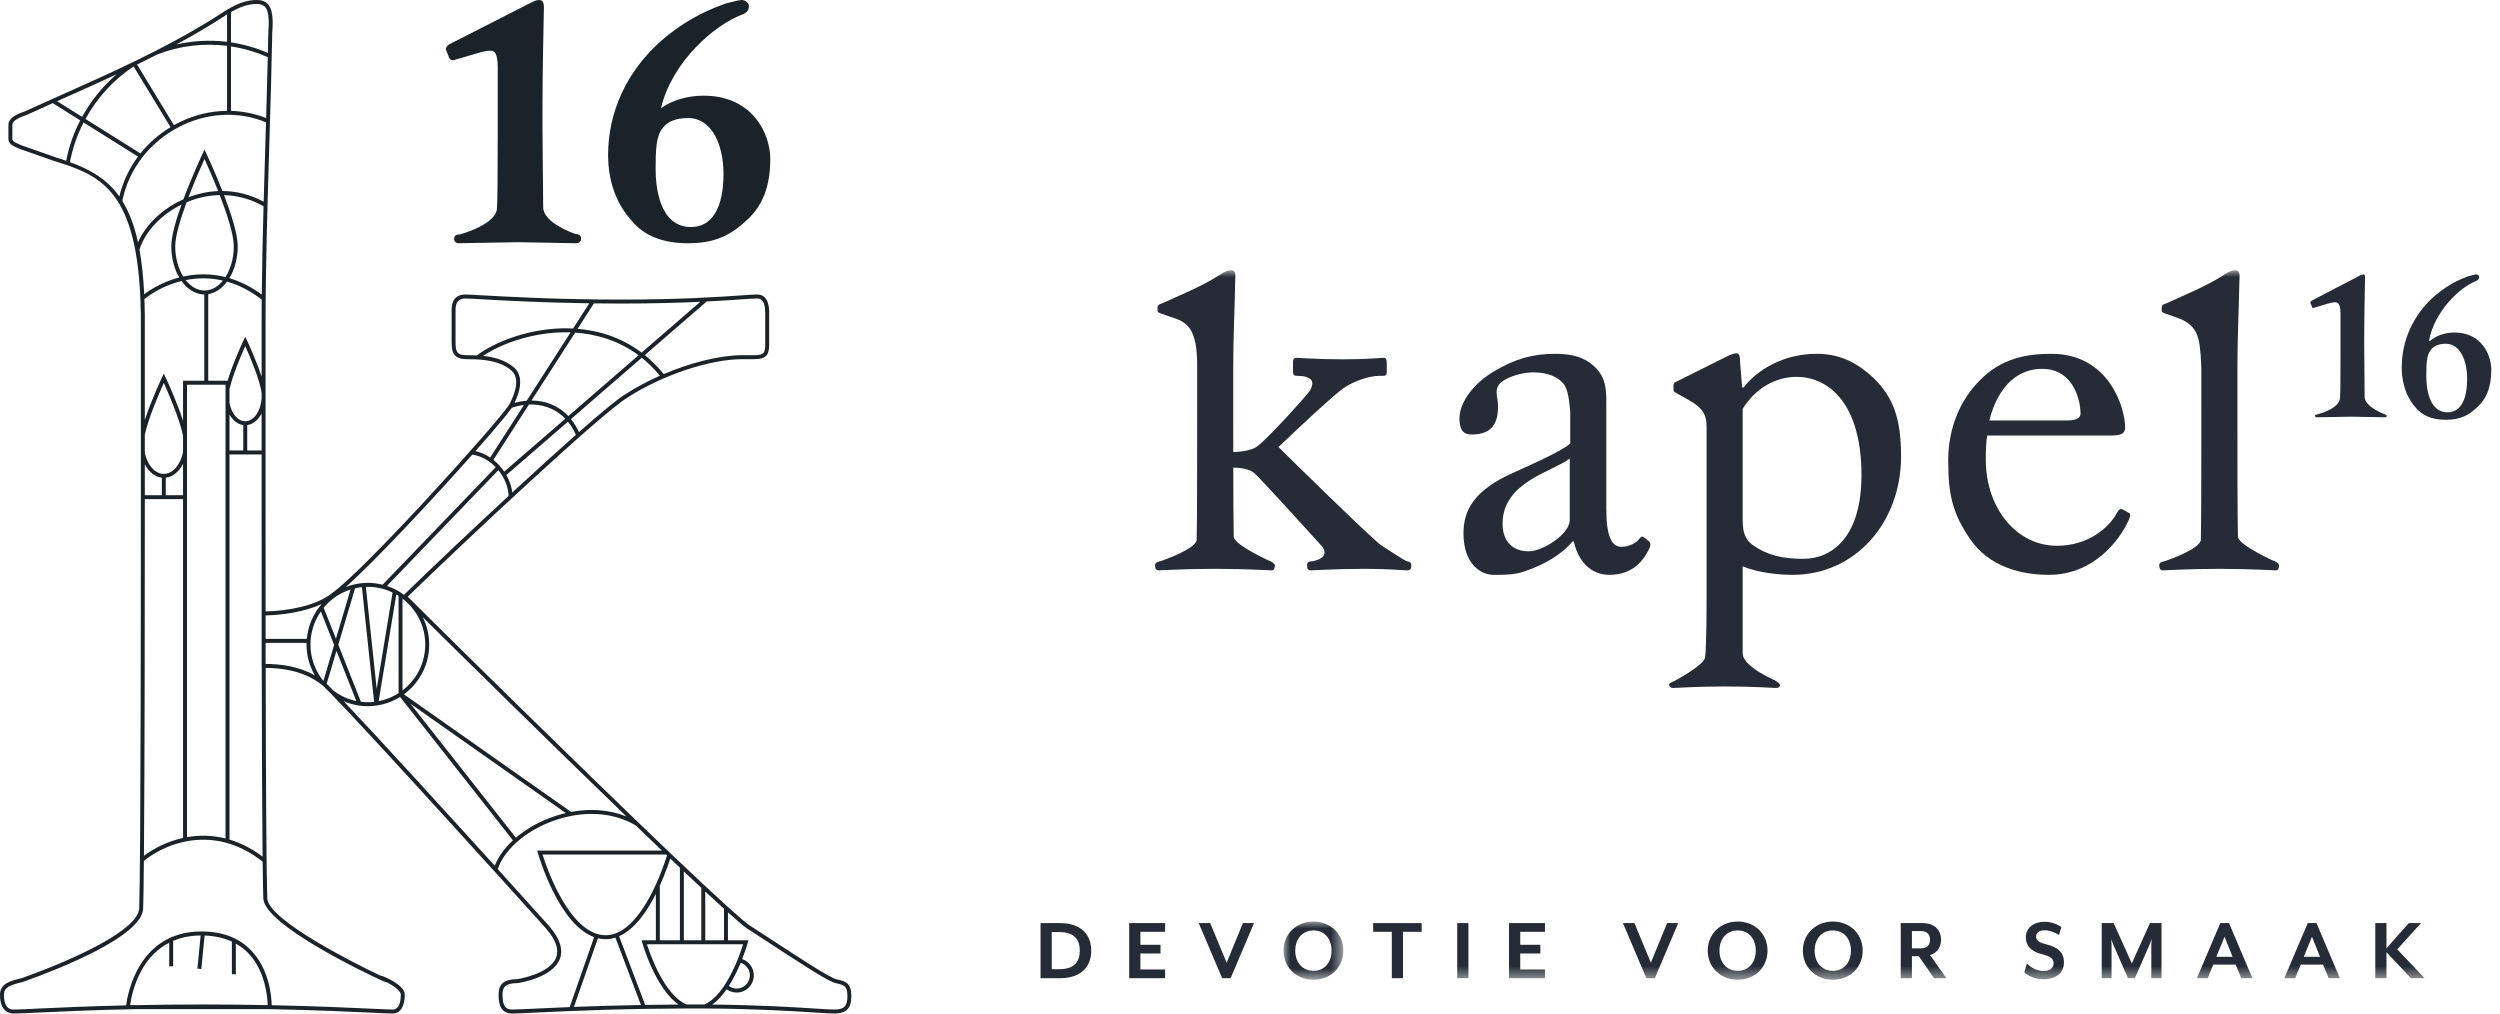 <svg xmlns="http://www.w3.org/2000/svg" xmlns:xlink="http://www.w3.org/1999/xlink" width="185px" height="75px" viewBox="0 0 185 75"><title>Kapel16-footer</title><defs><polygon id="path-1" points="4.19137507e-15 -4.19137507e-15 4.425 -4.19137507e-15 4.425 4.309 4.19137507e-15 4.309"></polygon><polygon id="path-3" points="0 52.502 107.356 52.502 107.356 0 0 0"></polygon></defs><g id="Symbols" stroke="none" stroke-width="1" fill="none" fill-rule="evenodd"><g id="Footer-Copy-2" transform="translate(-422, -76)"><g id="Kapel16-footer" transform="translate(422, 76)"><g id="Group" fill="#1B232A"><path d="M42.612,17.322 C42.376,17.243 40.196,16.486 40.196,15.324 C40.196,15.196 40.189,14.4 40.179,13.417 C40.172,12.72 40.165,11.93 40.158,11.216 C40.158,11.183 40.158,11.152 40.157,11.12 C40.149,10.246 40.143,9.5 40.143,9.207 L40.143,8.122 C40.143,5.458 40.213,2.296 40.238,1.105 C40.245,0.794 40.249,0.6 40.249,0.559 C40.249,0.377 40.249,0 39.889,0 C39.693,0 39.508,0.091 39.344,0.171 L33.247,3.277 C32.945,3.474 32.986,3.672 33.032,3.762 L33.25,4.291 C33.336,4.456 33.518,4.502 33.691,4.416 L35.281,3.95 C35.787,3.786 36.139,3.751 36.345,3.751 C36.667,3.751 36.831,4.153 36.831,4.947 L36.831,10.033 C36.831,12.982 36.812,14.935 36.778,15.396 C36.732,16.587 34.26,17.284 34.024,17.347 C33.892,17.348 33.604,17.364 33.604,17.673 C33.604,17.831 33.699,18 33.965,18 C34.022,18 34.522,17.99 35.17,17.978 C36.37,17.954 38.014,17.923 38.355,17.923 C38.601,17.923 39.954,17.949 41.042,17.971 C41.828,17.987 42.498,18 42.587,18 C42.779,18 43,17.96 43,17.648 C43,17.529 42.949,17.331 42.612,17.322" id="Fill-25"></path><path d="M49.024,9.497 L49.033,9.485 C49.389,8.989 50.023,8.737 50.919,8.737 C52.728,8.737 53.538,10.806 53.538,12.857 C53.538,15.399 52.685,16.8 51.136,16.8 C48.771,16.8 48.515,13.776 48.515,12.477 C48.515,11.164 48.554,10.033 49.024,9.497 Z M52.06,7.08 C50.867,7.08 49.714,7.424 48.912,8.01 C49.742,4.503 52.943,1.816 54.882,1.092 C55.353,0.946 55.422,0.626 55.422,0.448 C55.422,0.207 55.129,0 54.888,0 C54.718,0 54.393,0.083 53.854,0.221 L53.692,0.263 C51.905,0.881 50.34,1.787 48.908,3.034 C46.388,5.277 45,8.27 45,11.462 C45,13.419 45.597,15.072 46.774,16.373 C47.712,17.468 49.068,18 50.919,18 C52.725,18 53.93,17.533 55.211,16.336 C56.432,15.26 57,13.808 57,11.766 C57,9.882 55.684,7.08 52.06,7.08 L52.06,7.08 Z" id="Fill-26"></path><path d="M61.737,74.706 C61.452,74.706 60.946,74.674 60.245,74.629 C58.682,74.529 56.175,74.371 52.707,74.338 C53.106,74.054 53.461,73.653 53.773,73.204 C53.982,73.357 54.237,73.449 54.514,73.449 C55.214,73.449 55.783,72.877 55.783,72.173 C55.783,71.613 55.42,71.142 54.92,70.97 C55.174,70.32 55.314,69.83 55.332,69.767 L55.384,69.58 L53.868,69.58 L53.868,67.515 C54.581,68.155 55.091,68.585 55.329,68.738 C55.844,69.068 56.446,69.462 57.072,69.872 C59.542,71.488 61.328,72.641 61.831,72.751 C62.469,72.89 62.708,72.942 62.708,73.729 C62.708,74.459 62.463,74.706 61.737,74.706 Z M54.811,71.243 C55.204,71.37 55.49,71.737 55.49,72.173 C55.49,72.715 55.053,73.155 54.514,73.155 C54.297,73.155 54.098,73.081 53.935,72.96 C54.295,72.396 54.588,71.782 54.811,71.243 Z M52.121,74.333 C51.896,74.332 51.668,74.331 51.436,74.331 C51.225,74.331 51.019,74.332 50.811,74.333 C49.179,73.654 48.121,70.659 47.87,69.874 L54.993,69.874 C54.927,70.086 54.802,70.462 54.625,70.909 C54.589,71 54.55,71.095 54.51,71.192 C54.302,71.685 54.038,72.235 53.722,72.743 C53.668,72.83 53.612,72.916 53.555,73 C53.149,73.596 52.668,74.101 52.121,74.333 Z M47.742,74.363 L45.814,69.28 C46.966,68.77 47.881,67.444 48.534,66.151 L48.534,69.58 L47.476,69.58 L47.53,69.768 C47.577,69.934 48.517,73.154 50.213,74.335 C49.356,74.34 48.53,74.35 47.742,74.363 Z M42.47,74.512 L44.247,69.431 C44.414,69.47 44.584,69.496 44.759,69.5 C44.779,69.501 44.798,69.501 44.818,69.501 C45.068,69.501 45.308,69.458 45.54,69.384 L47.431,74.369 C45.541,74.403 43.87,74.457 42.47,74.512 Z M39.581,74.639 C38.733,74.679 38.173,74.706 37.909,74.706 C37.463,74.706 37.187,74.522 37.187,73.605 C37.187,73.065 37.366,72.752 38.302,72.75 C38.408,72.735 40.912,72.362 41.435,70.944 C41.693,70.244 41.42,69.427 40.626,68.516 C40.417,68.278 38.889,66.58 36.834,64.312 C37.314,62.902 38.807,61.567 40.757,60.815 C42.999,59.95 45.288,60.046 47.04,61.078 C47.709,61.722 48.36,62.347 48.983,62.943 L39.754,62.943 L39.807,63.13 C39.874,63.364 41.343,68.401 43.966,69.347 L42.156,74.525 C41.135,74.566 40.267,74.607 39.581,74.639 Z M25.429,51.887 C25.979,52.126 26.585,52.26 27.221,52.26 C27.431,52.26 27.637,52.24 27.839,52.212 L27.84,52.212 C27.841,52.212 27.843,52.212 27.844,52.212 C27.846,52.212 27.847,52.211 27.849,52.211 C28.486,52.121 29.08,51.9 29.604,51.573 L37.956,62.184 C37.336,62.758 36.87,63.401 36.611,64.066 C33.019,60.104 27.957,54.551 25.429,51.887 Z M24.175,50.601 L24.899,48.163 L26.369,51.879 C25.746,51.75 25.175,51.481 24.683,51.11 C24.478,50.9 24.307,50.728 24.175,50.601 Z M23.932,50.391 C23.334,49.655 22.975,48.717 22.975,47.695 C22.975,46.785 23.261,45.942 23.746,45.249 L24.725,47.722 L23.932,50.391 Z M19.655,49.129 L19.655,47.57 L22.688,47.57 C22.687,47.612 22.682,47.653 22.682,47.695 C22.682,48.528 22.909,49.307 23.298,49.98 C22.064,49.281 20.745,49.145 19.655,49.129 Z M28.279,72.569 C28.309,72.584 28.343,72.599 28.379,72.616 L28.435,72.643 L28.437,72.639 C28.468,72.652 28.485,72.659 28.489,72.659 L28.584,72.669 C29.021,72.888 29.661,73.285 29.661,73.605 C29.661,73.936 29.603,74.706 29.062,74.706 C28.847,74.706 28.343,74.682 27.58,74.647 C26.075,74.577 23.455,74.455 20.105,74.385 C20.095,73.819 19.962,71.777 18.599,70.345 C17.724,69.426 16.517,68.95 15.012,68.928 C14.978,68.928 14.944,68.928 14.911,68.928 C10.234,68.928 9.435,73.595 9.333,74.397 C6.427,74.465 4.202,74.57 2.764,74.637 C1.924,74.677 1.317,74.706 1.015,74.706 C0.836,74.706 0.292,74.706 0.292,73.605 C0.292,73.066 0.781,72.898 1.42,72.734 C1.564,72.696 1.699,72.662 1.81,72.621 L1.893,72.591 C4.47,71.666 10.479,69.293 10.594,67.246 C10.615,66.562 10.633,65.322 10.648,63.708 C11.326,63.154 12.338,62.587 13.545,62.31 C13.642,62.288 13.739,62.268 13.838,62.25 C14.713,62.089 15.68,62.087 16.689,62.352 C16.786,62.378 16.884,62.406 16.982,62.437 C17.785,62.688 18.611,63.111 19.436,63.763 C19.45,65.014 19.466,65.929 19.485,66.5 C19.598,68.436 26.936,71.963 28.279,72.569 Z M15.038,74.331 C13.222,74.331 11.561,74.351 10.064,74.381 L9.629,74.381 C9.683,73.983 9.873,72.9 10.455,71.837 C10.977,70.881 11.672,70.195 12.521,69.762 L12.521,71.507 L12.814,71.507 L12.814,69.618 C13.418,69.364 14.097,69.232 14.848,69.225 L14.607,71.679 L14.898,71.708 L15.141,69.23 C15.9,69.255 16.573,69.406 17.159,69.677 L17.159,72.097 L17.452,72.097 L17.452,69.826 C17.797,70.021 18.111,70.258 18.386,70.547 C19.654,71.877 19.796,73.835 19.811,74.379 C18.343,74.35 16.744,74.331 15.038,74.331 Z M10.32,18.466 C10.759,17.113 11.922,15.882 13.43,15.142 C13.012,16.31 12.675,17.482 12.675,18.221 C12.675,19.103 12.897,19.91 13.263,20.533 C12.218,20.807 11.325,21.285 10.672,21.774 C10.611,20.509 10.494,19.414 10.32,18.466 Z M19.371,21.804 C18.564,21.208 17.758,20.817 16.973,20.583 C17.358,19.953 17.593,19.127 17.593,18.221 C17.593,17.333 17.106,15.82 16.577,14.439 C17.596,14.466 18.589,14.738 19.501,15.263 C19.441,17.473 19.392,19.673 19.371,21.804 Z M16.982,33.628 L19.359,33.628 L19.359,37.29 C19.359,39.172 19.359,42.104 19.362,45.397 L19.362,49.274 L19.368,49.274 L19.368,49.275 C19.378,55.686 19.399,60.406 19.432,63.391 C18.607,62.772 17.783,62.367 16.982,62.128 L16.982,33.628 Z M18.002,31.456 L18.002,33.333 L16.982,33.333 L16.982,30.678 C17.23,31.109 17.593,31.399 18.002,31.456 Z M19.359,30.594 L19.359,33.333 L18.295,33.333 L18.295,31.456 C18.73,31.396 19.11,31.07 19.359,30.594 Z M18.148,31.172 C17.596,31.172 17.133,30.602 16.982,29.828 L16.982,28.825 C17.18,27.831 17.859,26.258 18.148,25.613 C18.466,26.321 19.254,28.149 19.359,29.099 L19.359,29.478 C19.298,30.426 18.781,31.172 18.148,31.172 Z M15.41,28.176 L15.41,21.769 C15.944,21.681 16.425,21.344 16.8,20.84 C17.638,21.076 18.503,21.5 19.367,22.169 C19.362,22.757 19.359,23.339 19.359,23.913 L19.359,27.876 C18.964,26.657 18.32,25.28 18.28,25.197 L18.148,24.916 L18.016,25.197 C17.974,25.287 17.221,26.894 16.844,28.176 L15.41,28.176 Z M13.838,33.467 L13.838,28.47 L16.689,28.47 L16.689,62.047 C15.682,61.794 14.717,61.794 13.838,61.95 L13.838,33.467 Z M16.498,20.763 C16.126,21.222 15.651,21.498 15.134,21.498 C14.604,21.498 14.118,21.207 13.74,20.727 C14.586,20.558 15.521,20.537 16.498,20.763 Z M13.947,14.597 C14.407,13.393 14.903,12.274 15.134,11.766 C15.335,12.209 15.738,13.116 16.143,14.138 C15.413,14.169 14.675,14.321 13.947,14.597 Z M14.007,14.888 C14.753,14.6 15.511,14.452 16.258,14.434 C16.795,15.821 17.3,17.356 17.3,18.221 C17.3,19.109 17.065,19.914 16.685,20.504 C15.572,20.225 14.509,20.255 13.558,20.463 C13.193,19.876 12.967,19.088 12.967,18.221 C12.967,17.467 13.352,16.202 13.807,14.971 C13.873,14.943 13.939,14.914 14.007,14.888 Z M12.254,27.924 L12.122,27.643 L11.989,27.924 C11.944,28.022 11.189,29.633 10.717,31.075 L10.717,24.539 C10.727,23.675 10.716,22.878 10.687,22.134 C11.343,21.607 12.298,21.074 13.433,20.794 C13.871,21.406 14.464,21.785 15.117,21.791 L15.117,28.176 L13.545,28.176 L13.545,31.133 C13.075,29.677 12.301,28.023 12.254,27.924 Z M12.122,35.067 C11.472,35.067 10.919,34.425 10.717,33.536 L10.717,32.164 C10.978,30.941 11.798,29.055 12.122,28.339 C12.453,29.073 13.308,31.036 13.545,32.255 L13.545,33.453 C13.36,34.385 12.792,35.067 12.122,35.067 Z M12.268,36.644 L12.268,35.35 C12.79,35.289 13.248,34.901 13.545,34.329 L13.545,36.644 L12.268,36.644 Z M10.717,36.644 C10.717,35.904 10.717,35.24 10.717,34.67 L10.717,34.365 C11.015,34.918 11.464,35.29 11.976,35.35 L11.976,36.644 L10.717,36.644 Z M13.545,36.938 L13.545,62.008 C12.368,62.267 11.364,62.793 10.652,63.332 C10.709,56.536 10.716,43.745 10.717,36.938 L13.545,36.938 Z M9.072,14.904 L9.069,14.782 C9.556,12.491 11.07,10.532 13.225,9.405 C15.285,8.328 17.635,8.201 19.685,9.051 C19.668,9.619 19.651,10.186 19.634,10.749 C19.592,12.133 19.549,13.532 19.511,14.929 C18.555,14.409 17.519,14.142 16.459,14.134 C15.891,12.687 15.314,11.453 15.266,11.353 L15.134,11.071 L15.002,11.353 C14.948,11.467 14.205,13.052 13.573,14.749 C12.033,15.43 10.8,16.603 10.212,17.932 C9.937,16.669 9.553,15.688 9.072,14.904 Z M5.178,11.997 C5.362,10.986 5.707,9.993 6.186,9.064 L10.212,11.587 C9.562,12.461 9.089,13.46 8.831,14.539 C7.908,13.241 6.672,12.547 5.178,11.997 Z M4.042,11.615 L1.566,10.743 C0.945,10.493 0.914,10.4 0.914,10.256 L0.914,9.257 C0.914,8.983 1.218,8.763 1.945,8.517 C2.571,8.229 3.231,7.933 3.902,7.633 L5.937,8.908 C5.447,9.855 5.092,10.867 4.899,11.898 C4.622,11.801 4.337,11.707 4.042,11.615 Z M4.726,7.266 C5.986,6.704 7.304,6.115 8.634,5.494 C7.609,6.37 6.735,7.452 6.076,8.649 L4.226,7.489 C4.393,7.414 4.556,7.341 4.726,7.266 Z M12.618,9.411 C11.754,9.933 11.004,10.592 10.393,11.353 L6.324,8.804 C7.185,7.236 8.423,5.868 9.891,4.923 L12.618,9.411 Z M11.659,4.021 C13.281,3.389 15.06,3.175 16.801,3.392 L16.801,8.201 C15.54,8.213 14.268,8.527 13.089,9.144 C13.016,9.183 12.945,9.225 12.872,9.265 L10.145,4.775 C10.651,4.529 11.156,4.278 11.659,4.021 Z M16.484,1.268 C16.593,1.195 16.698,1.129 16.801,1.065 L16.801,3.095 C15.546,2.943 14.273,3.011 13.051,3.29 C14.23,2.653 15.387,1.984 16.484,1.268 Z M17.093,3.436 C18.026,3.579 18.944,3.843 19.817,4.236 C19.783,5.714 19.74,7.228 19.695,8.739 C18.861,8.407 17.982,8.23 17.093,8.204 L17.093,3.436 Z M17.093,0.891 C17.822,0.475 18.407,0.294 19.01,0.294 C19.286,0.294 19.477,0.361 19.609,0.505 C19.859,0.777 19.935,1.356 19.856,2.391 C19.847,2.892 19.835,3.407 19.824,3.92 C18.946,3.537 18.027,3.278 17.093,3.139 L17.093,0.891 Z M19.655,45.541 C20.919,45.515 22.567,45.274 23.806,44.698 C23.195,45.401 22.793,46.293 22.703,47.276 L19.655,47.276 L19.655,45.541 Z M25.942,43.623 L24.86,47.267 L23.952,44.973 C24.467,44.348 25.156,43.874 25.942,43.623 Z M34.953,33.639 C35.636,33.748 36.23,34.101 36.683,34.573 L28.311,43.269 C27.961,43.181 27.597,43.13 27.221,43.13 C26.644,43.13 26.093,43.243 25.585,43.442 C27.753,41.517 32.031,36.932 34.953,33.639 Z M37.875,30.178 C38.158,30.081 38.461,30.007 38.773,29.967 L36.274,33.857 C35.945,33.637 35.578,33.472 35.18,33.383 C36.524,31.863 37.542,30.658 37.875,30.178 Z M37.873,27.065 C37.252,26.596 36.449,26.412 35.745,26.338 C37.011,25.484 39.189,24.661 41.552,24.594 C41.767,24.587 41.992,24.59 42.223,24.598 L38.975,29.653 C38.666,29.677 38.363,29.729 38.075,29.808 C38.854,28.188 38.405,27.421 37.873,27.065 Z M34.558,26.286 C33.828,26.286 33.711,26.054 33.711,25.31 L33.711,22.94 C33.711,22.351 33.934,22.088 34.434,22.088 C34.62,22.088 35.048,22.112 35.695,22.149 C37.299,22.239 40.046,22.394 43.606,22.445 L42.408,24.31 C42.108,24.294 41.818,24.292 41.544,24.299 C38.934,24.374 36.535,25.353 35.29,26.301 C35.007,26.287 34.754,26.286 34.558,26.286 Z M45.976,22.463 C48.367,22.463 50.3,22.404 51.819,22.334 L47.479,26.093 C45.912,24.912 44.213,24.455 42.741,24.334 L43.951,22.45 C44.602,22.458 45.275,22.463 45.976,22.463 Z M54.804,22.157 C55.379,22.117 55.795,22.088 56.028,22.088 C56.307,22.088 56.627,22.213 56.627,23.189 L56.627,25.435 C56.627,26.125 56.549,26.286 55.78,26.286 L54.911,26.286 C53.285,26.286 51.13,26.828 49.115,27.683 C48.671,27.133 48.201,26.668 47.717,26.276 L52.294,22.311 C53.352,22.257 54.186,22.2 54.804,22.157 Z M46.275,29.176 C45.755,29.474 44.483,30.532 42.844,31.975 C42.67,31.605 42.471,31.284 42.25,31.012 L47.49,26.473 C47.955,26.844 48.406,27.284 48.833,27.804 C47.924,28.206 47.05,28.669 46.275,29.176 Z M37.911,36.443 C37.859,36.013 37.707,35.568 37.47,35.152 L42.027,31.205 C42.248,31.477 42.446,31.799 42.616,32.176 C41.219,33.411 39.578,34.903 37.911,36.443 Z M39.332,29.64 L42.56,24.615 C44.006,24.712 45.695,25.134 47.253,26.29 L42.056,30.791 C41.277,29.963 40.291,29.642 39.332,29.64 Z M41.832,30.986 L37.314,34.9 C37.095,34.576 36.824,34.279 36.511,34.03 L39.14,29.937 C40.079,29.899 41.062,30.181 41.832,30.986 Z M29.325,43.991 C29.382,44.024 29.438,44.058 29.494,44.094 L29.494,51.296 C29.051,51.579 28.555,51.784 28.022,51.886 L29.325,43.991 Z M27.683,51.939 C27.531,51.955 27.378,51.965 27.221,51.965 C27.046,51.965 26.875,51.951 26.705,51.93 L25.034,47.708 L26.274,43.536 C26.44,43.497 26.608,43.466 26.781,43.448 L27.683,51.939 Z M27.074,43.432 C27.123,43.43 27.172,43.425 27.221,43.425 C27.877,43.425 28.497,43.579 29.052,43.848 L27.875,50.976 L27.074,43.432 Z M29.897,44.016 C29.516,43.734 29.091,43.51 28.632,43.359 L36.878,34.793 C37.344,35.365 37.619,36.062 37.636,36.696 C34.688,39.424 31.703,42.255 29.897,44.016 Z M31.468,47.695 C31.468,49.08 30.806,50.31 29.786,51.09 L29.786,44.3 C30.806,45.08 31.468,46.31 31.468,47.695 Z M41.867,60.164 C41.462,60.26 41.056,60.384 40.651,60.54 C39.704,60.905 38.861,61.407 38.177,61.989 L30.376,52.079 L41.867,60.164 Z M46.354,60.418 C45.121,59.923 43.707,59.808 42.26,60.081 L29.891,51.379 C31.022,50.548 31.761,49.208 31.761,47.695 C31.761,46.968 31.587,46.283 31.285,45.672 C34.246,48.606 40.809,55.067 46.354,60.418 Z M49.36,63.302 C49.033,64.345 47.659,68.318 45.529,69.08 C45.301,69.161 45.063,69.207 44.817,69.207 C44.8,69.207 44.783,69.207 44.766,69.206 C44.534,69.201 44.31,69.155 44.093,69.08 C41.866,68.304 40.442,64.172 40.146,63.237 L49.291,63.237 C49.314,63.258 49.337,63.281 49.36,63.302 Z M49.597,63.528 C49.841,63.76 50.08,63.988 50.313,64.209 L50.313,69.58 L48.827,69.58 L48.827,65.539 C49.199,64.716 49.457,63.968 49.597,63.528 Z M50.606,64.486 C51.062,64.917 51.496,65.326 51.903,65.707 L51.896,65.707 L51.896,69.58 L50.606,69.58 L50.606,64.486 Z M52.189,65.973 C52.701,66.451 53.166,66.88 53.576,67.251 L53.576,69.58 L52.189,69.58 L52.189,65.973 Z M61.893,72.463 C61.404,72.356 59.091,70.842 57.232,69.625 C56.605,69.214 56.002,68.82 55.486,68.489 C55.235,68.329 54.668,67.845 53.868,67.122 C53.854,67.109 53.84,67.097 53.827,67.084 C52.782,66.139 51.347,64.793 49.693,63.217 C49.598,63.126 49.503,63.035 49.406,62.943 C42.634,56.481 32.465,46.453 30.175,44.155 C34.38,40.059 44.682,30.43 46.428,29.427 C48.953,27.777 52.521,26.58 54.911,26.58 L55.78,26.58 C56.755,26.58 56.92,26.227 56.92,25.435 L56.92,23.189 C56.92,22.844 56.92,21.794 56.028,21.794 C55.785,21.794 55.386,21.821 54.784,21.863 C53.246,21.97 50.384,22.168 45.976,22.168 C41.268,22.168 37.653,21.964 35.711,21.855 C35.059,21.818 34.629,21.794 34.434,21.794 C33.971,21.794 33.419,21.993 33.419,22.94 L33.419,25.31 C33.419,26.134 33.6,26.58 34.558,26.58 C35.268,26.58 36.743,26.58 37.704,27.305 C38.556,27.876 38.149,29.076 37.664,29.971 C36.672,31.466 26.873,42.308 24.539,43.914 C23.374,44.851 21.216,45.215 19.655,45.247 C19.652,42.016 19.652,39.143 19.652,37.29 L19.652,23.913 C19.652,19.734 19.792,15.171 19.926,10.758 C20.012,7.966 20.1,5.078 20.148,2.405 C20.235,1.275 20.138,0.647 19.824,0.305 C19.635,0.1 19.368,0 19.01,0 C18.317,0 17.654,0.213 16.819,0.711 L16.801,0.711 L16.801,0.721 C16.647,0.813 16.49,0.911 16.323,1.022 C14.811,2.009 13.187,2.911 11.536,3.754 C10.995,4.03 10.453,4.299 9.909,4.562 C8.109,5.433 6.307,6.239 4.607,6.996 C4.378,7.099 4.15,7.2 3.925,7.301 L3.909,7.291 L3.895,7.314 C3.181,7.632 2.491,7.943 1.837,8.244 C1.206,8.457 0.622,8.727 0.622,9.257 L0.622,10.256 C0.622,10.621 0.868,10.78 1.463,11.019 L3.951,11.894 C7.184,12.91 10.014,13.804 10.385,22.002 C10.38,22.006 10.375,22.011 10.37,22.015 L10.387,22.034 C10.421,22.804 10.435,23.633 10.424,24.537 L10.424,34.67 C10.424,41.768 10.424,63.369 10.301,67.233 C10.216,68.759 5.851,70.858 1.794,72.314 L1.711,72.344 C1.607,72.382 1.482,72.414 1.347,72.448 C0.778,72.595 0,72.794 0,73.605 C0,74.819 0.636,75 1.015,75 C1.323,75 1.902,74.973 2.778,74.932 C4.333,74.858 6.807,74.742 10.07,74.675 L19.918,74.675 C23.35,74.745 26.036,74.87 27.566,74.941 C28.334,74.976 28.84,75 29.062,75 C29.621,75 29.954,74.479 29.954,73.605 C29.954,72.887 28.405,72.239 28.249,72.216 L28.183,72.208 C26.428,71.393 19.872,68.108 19.778,66.487 C19.716,64.582 19.676,58.841 19.661,49.423 C20.892,49.442 22.423,49.62 23.747,50.627 C23.801,50.668 23.856,50.708 23.909,50.752 C24.048,50.883 24.246,51.081 24.492,51.333 C27.768,54.697 39.793,68.008 40.406,68.71 C41.124,69.534 41.378,70.251 41.16,70.841 C40.699,72.095 38.285,72.455 38.282,72.458 C37.309,72.458 36.894,72.801 36.894,73.605 C36.894,74.255 37.009,75 37.909,75 C38.18,75 38.742,74.974 39.594,74.933 C40.253,74.902 41.082,74.863 42.051,74.823 C43.631,74.758 45.593,74.692 47.853,74.655 C48.772,74.64 49.74,74.63 50.751,74.627 C50.978,74.626 51.204,74.626 51.436,74.626 C51.688,74.626 51.935,74.626 52.178,74.628 C55.913,74.648 58.588,74.819 60.226,74.923 C60.932,74.968 61.443,75 61.737,75 C62.623,75 63,74.62 63,73.729 C63,72.753 62.6,72.618 61.893,72.463 L61.893,72.463 Z" id="Fill-27"></path></g><g id="Group-33" transform="translate(77, 20)"><path d="M96.196,3.172 C96.196,2.71 96.104,2.371 95.826,2.371 C95.672,2.371 95.456,2.402 95.179,2.494 L94.254,2.771 C94.192,2.802 94.13,2.802 94.1,2.741 L93.976,2.433 C93.945,2.371 93.976,2.309 94.069,2.247 L97.614,0.398 C97.706,0.352 97.8,0.306 97.892,0.306 C97.984,0.306 98.015,0.367 98.015,0.552 C98.015,0.675 97.953,3.08 97.953,5.068 L97.953,5.716 C97.953,6.24 97.984,9.169 97.984,9.369 C97.984,10.171 99.695,10.736 99.464,10.649 C99.233,10.561 99.618,10.695 99.618,10.756 C99.618,10.849 99.587,10.88 99.464,10.88 C99.34,10.88 97.244,10.834 96.997,10.834 C96.689,10.834 94.532,10.88 94.44,10.88 C94.362,10.88 94.316,10.849 94.316,10.772 C94.316,10.679 94.279,10.726 94.486,10.664 C94.691,10.601 96.135,10.232 96.166,9.416 C96.196,8.984 96.196,6.641 96.196,6.209 L96.196,3.172 Z" id="Fill-1" fill="#262C37"></path><path d="M102.855,5.932 C102.578,6.27 102.547,6.918 102.547,7.797 C102.547,8.63 102.702,10.51 104.119,10.51 C104.55,10.51 105.567,10.325 105.567,8.028 C105.567,6.61 105.013,5.438 103.996,5.438 C103.379,5.438 103.04,5.654 102.855,5.932 M107.356,7.365 C107.356,8.783 106.924,9.553 106.37,10.078 C105.722,10.725 105.075,11.065 103.996,11.065 C102.916,11.065 102.207,10.725 101.714,10.109 C100.882,9.123 100.728,7.982 100.728,7.18 C100.728,5.176 101.592,3.388 102.916,2.124 C103.841,1.261 104.766,0.768 105.599,0.46 C105.938,0.367 106.154,0.305 106.246,0.305 C106.339,0.305 106.462,0.398 106.462,0.49 C106.462,0.613 106.4,0.737 106.215,0.798 C104.982,1.291 103.163,3.049 102.748,5.192 L102.794,5.253 C103.194,4.884 103.872,4.605 104.642,4.605 C106.585,4.605 107.356,6.209 107.356,7.365" id="Fill-3" fill="#262C37"></path><path d="M1.393,48.974 L0.829,48.974 L0.829,51.72 L1.393,51.72 C2.508,51.72 2.904,51.164 2.904,50.347 C2.904,49.532 2.508,48.974 1.393,48.974 M1.435,52.387 L0,52.387 L0,48.309 L1.435,48.309 C3.065,48.309 3.753,49.226 3.753,50.347 C3.753,51.469 3.065,52.387 1.435,52.387" id="Fill-5" fill="#262C37"></path><polygon id="Fill-7" fill="#262C37" points="6.56 52.387 6.56 48.308 9.218 48.308 9.218 48.954 7.389 48.954 7.389 49.913 8.878 49.913 8.878 50.558 7.389 50.558 7.389 51.741 9.218 51.741 9.218 52.387"></polygon><polygon id="Fill-9" fill="#262C37" points="14.065 52.387 13.439 52.387 11.705 48.308 12.555 48.308 13.772 51.239 14.975 48.308 15.798 48.308"></polygon><g id="Group-13" transform="translate(17.98, 48.193)"><mask id="mask-2" fill="white"><use xlink:href="#path-1"></use></mask><g id="Clip-12"></g><path d="M2.223,0.659 C1.407,0.659 0.869,1.271 0.869,2.154 C0.869,3.038 1.407,3.65 2.223,3.65 C3.025,3.65 3.556,3.038 3.556,2.154 C3.556,1.271 3.025,0.659 2.223,0.659 M2.223,4.31 C0.972,4.31 4.19137507e-15,3.406 4.19137507e-15,2.154 C4.19137507e-15,0.904 0.972,-4.19137507e-15 2.223,-4.19137507e-15 C3.467,-4.19137507e-15 4.425,0.904 4.425,2.154 C4.425,3.406 3.467,4.31 2.223,4.31" id="Fill-11" fill="#262C37" mask="url(#mask-2)"></path></g><polygon id="Fill-14" fill="#262C37" points="26.823 48.954 26.823 52.387 25.994 52.387 25.994 48.954 24.614 48.954 24.614 48.309 28.204 48.309 28.204 48.954"></polygon><mask id="mask-4" fill="white"><use xlink:href="#path-3"></use></mask><g id="Clip-17"></g><polygon id="Fill-16" fill="#262C37" mask="url(#mask-4)" points="30.834 52.386 31.664 52.386 31.664 48.308 30.834 48.308"></polygon><polygon id="Fill-18" fill="#262C37" mask="url(#mask-4)" points="34.668 52.387 34.668 48.308 37.327 48.308 37.327 48.954 35.498 48.954 35.498 49.913 36.986 49.913 36.986 50.558 35.498 50.558 35.498 51.741 37.327 51.741 37.327 52.387"></polygon><polygon id="Fill-19" fill="#262C37" mask="url(#mask-4)" points="45.456 52.387 44.83 52.387 43.096 48.308 43.947 48.308 45.163 51.239 46.367 48.308 47.19 48.308"></polygon><path d="M51.594,48.852 C50.778,48.852 50.241,49.463 50.241,50.347 C50.241,51.231 50.778,51.843 51.594,51.843 C52.395,51.843 52.926,51.231 52.926,50.347 C52.926,49.463 52.395,48.852 51.594,48.852 M51.594,52.502 C50.344,52.502 49.371,51.599 49.371,50.347 C49.371,49.096 50.344,48.193 51.594,48.193 C52.838,48.193 53.797,49.096 53.797,50.347 C53.797,51.599 52.838,52.502 51.594,52.502" id="Fill-20" fill="#262C37" mask="url(#mask-4)"></path><path d="M58.636,48.852 C57.821,48.852 57.283,49.463 57.283,50.347 C57.283,51.231 57.821,51.843 58.636,51.843 C59.438,51.843 59.969,51.231 59.969,50.347 C59.969,49.463 59.438,48.852 58.636,48.852 M58.636,52.502 C57.385,52.502 56.413,51.599 56.413,50.347 C56.413,49.096 57.385,48.193 58.636,48.193 C59.881,48.193 60.839,49.096 60.839,50.347 C60.839,51.599 59.881,52.502 58.636,52.502" id="Fill-21" fill="#262C37" mask="url(#mask-4)"></path><path d="M64.483,50.177 L65.122,50.177 C65.638,50.177 65.823,49.905 65.823,49.545 C65.823,49.178 65.638,48.9 65.122,48.9 L64.483,48.9 L64.483,50.177 Z M67.032,52.387 L66.121,52.387 L64.992,50.761 L64.483,50.761 L64.483,52.387 L63.653,52.387 L63.653,48.309 L65.259,48.309 C66.222,48.309 66.638,48.88 66.638,49.539 C66.638,50.089 66.345,50.524 65.823,50.674 L67.032,52.387 Z" id="Fill-22" fill="#262C37" mask="url(#mask-4)"></path><path d="M74.244,52.469 C73.565,52.469 73.075,52.203 72.796,51.959 L72.987,51.305 C73.259,51.564 73.686,51.856 74.244,51.856 C74.653,51.856 74.965,51.652 74.965,51.293 C74.965,50.953 74.775,50.776 74.109,50.612 C73.252,50.402 72.912,49.946 72.912,49.362 C72.912,48.696 73.442,48.213 74.319,48.213 C74.821,48.213 75.271,48.403 75.542,48.613 L75.366,49.191 C75.081,49.001 74.673,48.839 74.312,48.839 C73.912,48.839 73.673,49.016 73.673,49.307 C73.673,49.545 73.816,49.729 74.373,49.865 C75.325,50.102 75.733,50.504 75.733,51.21 C75.733,52.088 75.012,52.469 74.244,52.469" id="Fill-23" fill="#262C37" mask="url(#mask-4)"></path><path d="M82.197,52.387 L82.197,49.886 C82.197,49.79 82.218,49.525 82.225,49.499 L82.075,49.886 L80.981,52.387 L80.471,52.387 L79.376,49.886 C79.335,49.79 79.247,49.539 79.233,49.499 C79.233,49.518 79.255,49.79 79.255,49.886 L79.255,52.387 L78.527,52.387 L78.527,48.308 L79.41,48.308 L80.755,51.292 L82.095,48.308 L82.952,48.308 L82.952,52.387 L82.197,52.387 Z" id="Fill-24" fill="#262C37" mask="url(#mask-4)"></path><path d="M87.615,49.321 L87.009,50.804 L88.213,50.804 L87.615,49.321 Z M88.852,52.387 L88.437,51.381 L86.785,51.381 L86.371,52.387 L85.568,52.387 L87.302,48.308 L87.947,48.308 L89.68,52.387 L88.852,52.387 Z" id="Fill-25" fill="#262C37" mask="url(#mask-4)"></path><path d="M94.086,49.321 L93.481,50.804 L94.684,50.804 L94.086,49.321 Z M95.324,52.387 L94.909,51.381 L93.257,51.381 L92.843,52.387 L92.039,52.387 L93.774,48.308 L94.419,48.308 L96.152,52.387 L95.324,52.387 Z" id="Fill-26" fill="#262C37" mask="url(#mask-4)"></path><polygon id="Fill-27" fill="#262C37" mask="url(#mask-4)" points="101.407 52.387 99.6 50.463 99.6 52.387 98.771 52.387 98.771 48.308 99.6 48.308 99.6 50.171 101.252 48.308 102.155 48.308 100.395 50.253 102.427 52.387"></polygon><path d="M39.16,13.934 C37.824,14.936 34.19,15.678 34.19,18.757 C34.19,20.129 35.006,20.797 36.118,20.797 C37.194,20.797 39.16,19.499 39.16,18.496 L39.16,13.934 Z M42.98,20.463 C43.573,20.463 44.094,20.167 44.279,19.906 C44.428,19.721 44.501,19.647 44.649,19.759 L45.021,20.055 C45.132,20.167 45.206,20.351 44.983,20.723 C44.687,21.278 43.982,22.539 42.09,22.539 C40.755,22.539 39.79,21.576 39.456,20.055 L39.383,20.055 C38.603,20.982 37.38,21.761 35.71,22.318 C35.006,22.539 34.338,22.539 33.522,22.539 C32.631,22.539 31.297,21.799 31.297,19.461 C31.297,17.754 32.075,16.271 35.006,14.972 C36.674,14.232 38.603,13.341 39.198,12.822 L39.198,10.448 C39.122,9.817 39.086,8.853 38.677,8.37 C38.269,7.888 37.528,7.554 36.452,7.554 C35.71,7.554 34.56,7.851 34.041,8.333 C33.522,8.815 33.856,9.372 33.856,10.04 C33.856,11.338 33.411,12.154 31.89,12.154 C31.297,12.154 30.999,11.82 30.999,10.967 C30.999,9.78 32.038,8.37 33.558,7.48 C35.117,6.552 36.415,6.182 38.084,6.182 C39.828,6.182 40.532,6.701 41.052,7.184 C41.831,7.962 41.867,8.815 41.867,9.817 L41.867,17.681 C41.867,19.795 42.313,20.463 42.98,20.463 L42.98,20.463 Z" id="Fill-28" fill="#262C37" mask="url(#mask-4)"></path><path d="M51.958,18.385 C51.958,19.202 52.032,19.87 52.736,20.351 C53.774,21.093 54.925,21.353 56.445,21.353 C58.56,21.353 60.748,19.759 60.748,15.159 C60.748,9.965 58.411,7.888 55.926,7.888 C54.369,7.888 52.847,8.779 51.958,10.262 L51.958,18.385 Z M49.287,11.597 C49.287,10.708 49.027,10.187 47.951,9.594 L47.098,9.113 C46.839,9 46.839,8.89 46.839,8.779 L46.839,8.481 C46.839,8.37 46.913,8.296 47.098,8.222 L50.659,6.442 C50.956,6.293 51.253,6.144 51.513,6.144 C51.698,6.144 51.772,6.331 51.772,6.886 L51.92,8.667 L52.032,8.667 C53.034,7.369 54.963,6.182 57.447,6.182 C59.338,6.182 60.601,6.998 61.675,7.999 C63.085,9.409 63.679,10.929 63.679,13.786 C63.679,18.645 60.303,22.539 55.667,22.539 C54.665,22.539 53.108,22.391 51.958,21.909 L51.958,28.351 C51.958,29.389 54.636,30.472 54.406,30.373 C54.176,30.273 54.74,30.521 54.74,30.744 L54.74,30.576 C54.74,30.799 54.665,30.91 54.406,30.91 C54.22,30.91 52.959,30.799 50.586,30.799 C48.434,30.799 47.135,30.91 46.839,30.91 C46.579,30.91 46.505,30.799 46.505,30.576 L46.505,30.707 C46.505,30.521 46.763,30.477 46.95,30.373 C47.137,30.268 49.101,29.204 49.176,28.647 C49.287,27.832 49.287,24.857 49.287,23.579 L49.287,11.597 Z" id="Fill-29" fill="#262C37" mask="url(#mask-4)"></path><path d="M75.958,11.115 C76.662,11.115 76.959,10.93 76.959,10.596 C76.959,9.743 76.513,7.295 74.103,7.295 C72.472,7.295 70.913,8.37 70.208,11.115 L75.958,11.115 Z M70.06,12.228 C69.986,12.562 69.949,13.155 69.949,14.008 C69.949,17.643 72.249,20.388 75.216,20.388 C77.478,20.388 79.074,19.091 79.704,17.866 C79.778,17.717 79.927,17.643 80.039,17.681 L80.52,17.94 C80.631,17.978 80.705,18.089 80.52,18.497 C79.853,19.98 77.923,22.539 74.622,22.539 C72.508,22.539 70.171,21.909 68.799,19.907 C67.501,18.015 67.166,16.643 67.166,14.046 C67.166,12.6 67.538,10.114 69.503,8.147 C71.098,6.516 72.953,6.182 74.808,6.182 C79.074,6.182 80.26,10.188 80.26,11.635 C80.26,12.154 79.816,12.228 79.222,12.228 L70.06,12.228 Z" id="Fill-30" fill="#262C37" mask="url(#mask-4)"></path><path d="M88.57,11.041 C88.57,12.97 88.57,18.571 88.608,19.72 C88.644,20.352 91.444,21.595 91.241,21.502 C91.037,21.409 91.649,21.613 91.649,21.835 C91.649,22.058 91.575,22.206 91.426,22.206 C91.167,22.206 89.535,22.095 87.235,22.095 C84.861,22.095 83.378,22.206 83.044,22.206 C82.859,22.206 82.783,22.058 82.783,21.835 C82.783,21.575 83.048,21.581 83.266,21.502 C83.484,21.422 85.825,20.611 85.863,19.943 C85.899,18.793 85.899,12.413 85.899,10.262 L85.899,7.25 C85.835,6.052 85.885,6.561 85.788,5.675 C85.651,4.42 85.12,3.821 83.934,3.45 L83.192,3.191 C83.006,3.116 82.97,3.08 82.97,3.005 L82.97,2.708 C82.97,2.597 83.081,2.523 83.304,2.449 C84.601,1.855 86.271,1.187 87.643,0.298 C87.977,0.075 88.198,0.001 88.421,0.001 C88.681,0.001 88.756,0.186 88.719,0.668 C88.681,2.708 88.57,5.024 88.57,7.065 L88.57,11.041 Z" id="Fill-31" fill="#262C37" mask="url(#mask-4)"></path><path d="M27.14,21.539 C26.938,21.495 25.851,20.759 25.212,20.352 C24.624,19.978 18.349,13.823 17.608,13.081 C18.869,11.857 21.984,8.963 22.504,8.667 C23.246,8.185 24.321,7.814 25.063,7.814 L25.322,7.814 C25.582,7.814 25.62,7.74 25.62,7.517 L25.62,6.849 C25.62,6.59 25.545,6.479 25.397,6.479 C25.137,6.479 24.21,6.59 22.393,6.59 C20.501,6.59 19.165,6.479 18.942,6.479 C18.757,6.479 18.683,6.59 18.683,6.775 L18.683,7.48 C18.683,7.702 18.72,7.814 18.98,7.814 C19.202,7.814 19.648,7.814 19.944,8.036 C20.167,8.185 20.167,8.482 19.944,8.89 C19.648,9.335 16.717,12.562 16.013,13.044 C15.647,13.336 14.749,13.447 14.261,13.45 C14.26,12.472 14.26,11.6 14.26,11.041 L14.26,7.065 C14.26,5.024 14.372,2.708 14.408,0.668 C14.446,0.186 14.372,0.001 14.112,0.001 C13.889,0.001 13.667,0.075 13.332,0.298 C11.96,1.188 10.291,1.855 8.993,2.449 C8.771,2.523 8.659,2.597 8.659,2.708 L8.659,3.006 C8.659,3.08 8.697,3.116 8.882,3.191 L9.624,3.45 C10.811,3.821 11.626,4.199 11.59,7.25 L11.59,10.262 C11.59,12.413 11.59,18.793 11.553,19.943 C11.516,20.611 9.115,21.444 8.957,21.502 C8.799,21.559 8.474,21.575 8.474,21.835 C8.474,22.058 8.548,22.206 8.734,22.206 C9.068,22.206 10.551,22.094 12.925,22.094 C15.225,22.094 16.858,22.206 17.117,22.206 C17.265,22.206 17.339,22.058 17.339,21.835 C17.339,21.613 16.652,21.373 16.931,21.502 C17.209,21.629 14.335,20.352 14.297,19.721 C14.275,19.032 14.267,16.743 14.263,14.603 C14.743,14.606 15.427,14.683 15.826,15.011 C16.42,15.567 20.551,20.113 20.76,20.352 C21.612,21.321 20.092,21.537 20.092,21.537 C19.796,21.537 19.722,21.649 19.722,21.835 C19.722,22.094 19.796,22.206 19.982,22.206 C20.278,22.206 21.836,22.094 24.025,22.094 C25.768,22.094 26.807,22.206 27.103,22.206 C27.363,22.206 27.437,22.094 27.437,21.872 C27.437,21.613 27.343,21.582 27.14,21.539" id="Fill-32" fill="#262C37" mask="url(#mask-4)"></path></g></g></g></g></svg>